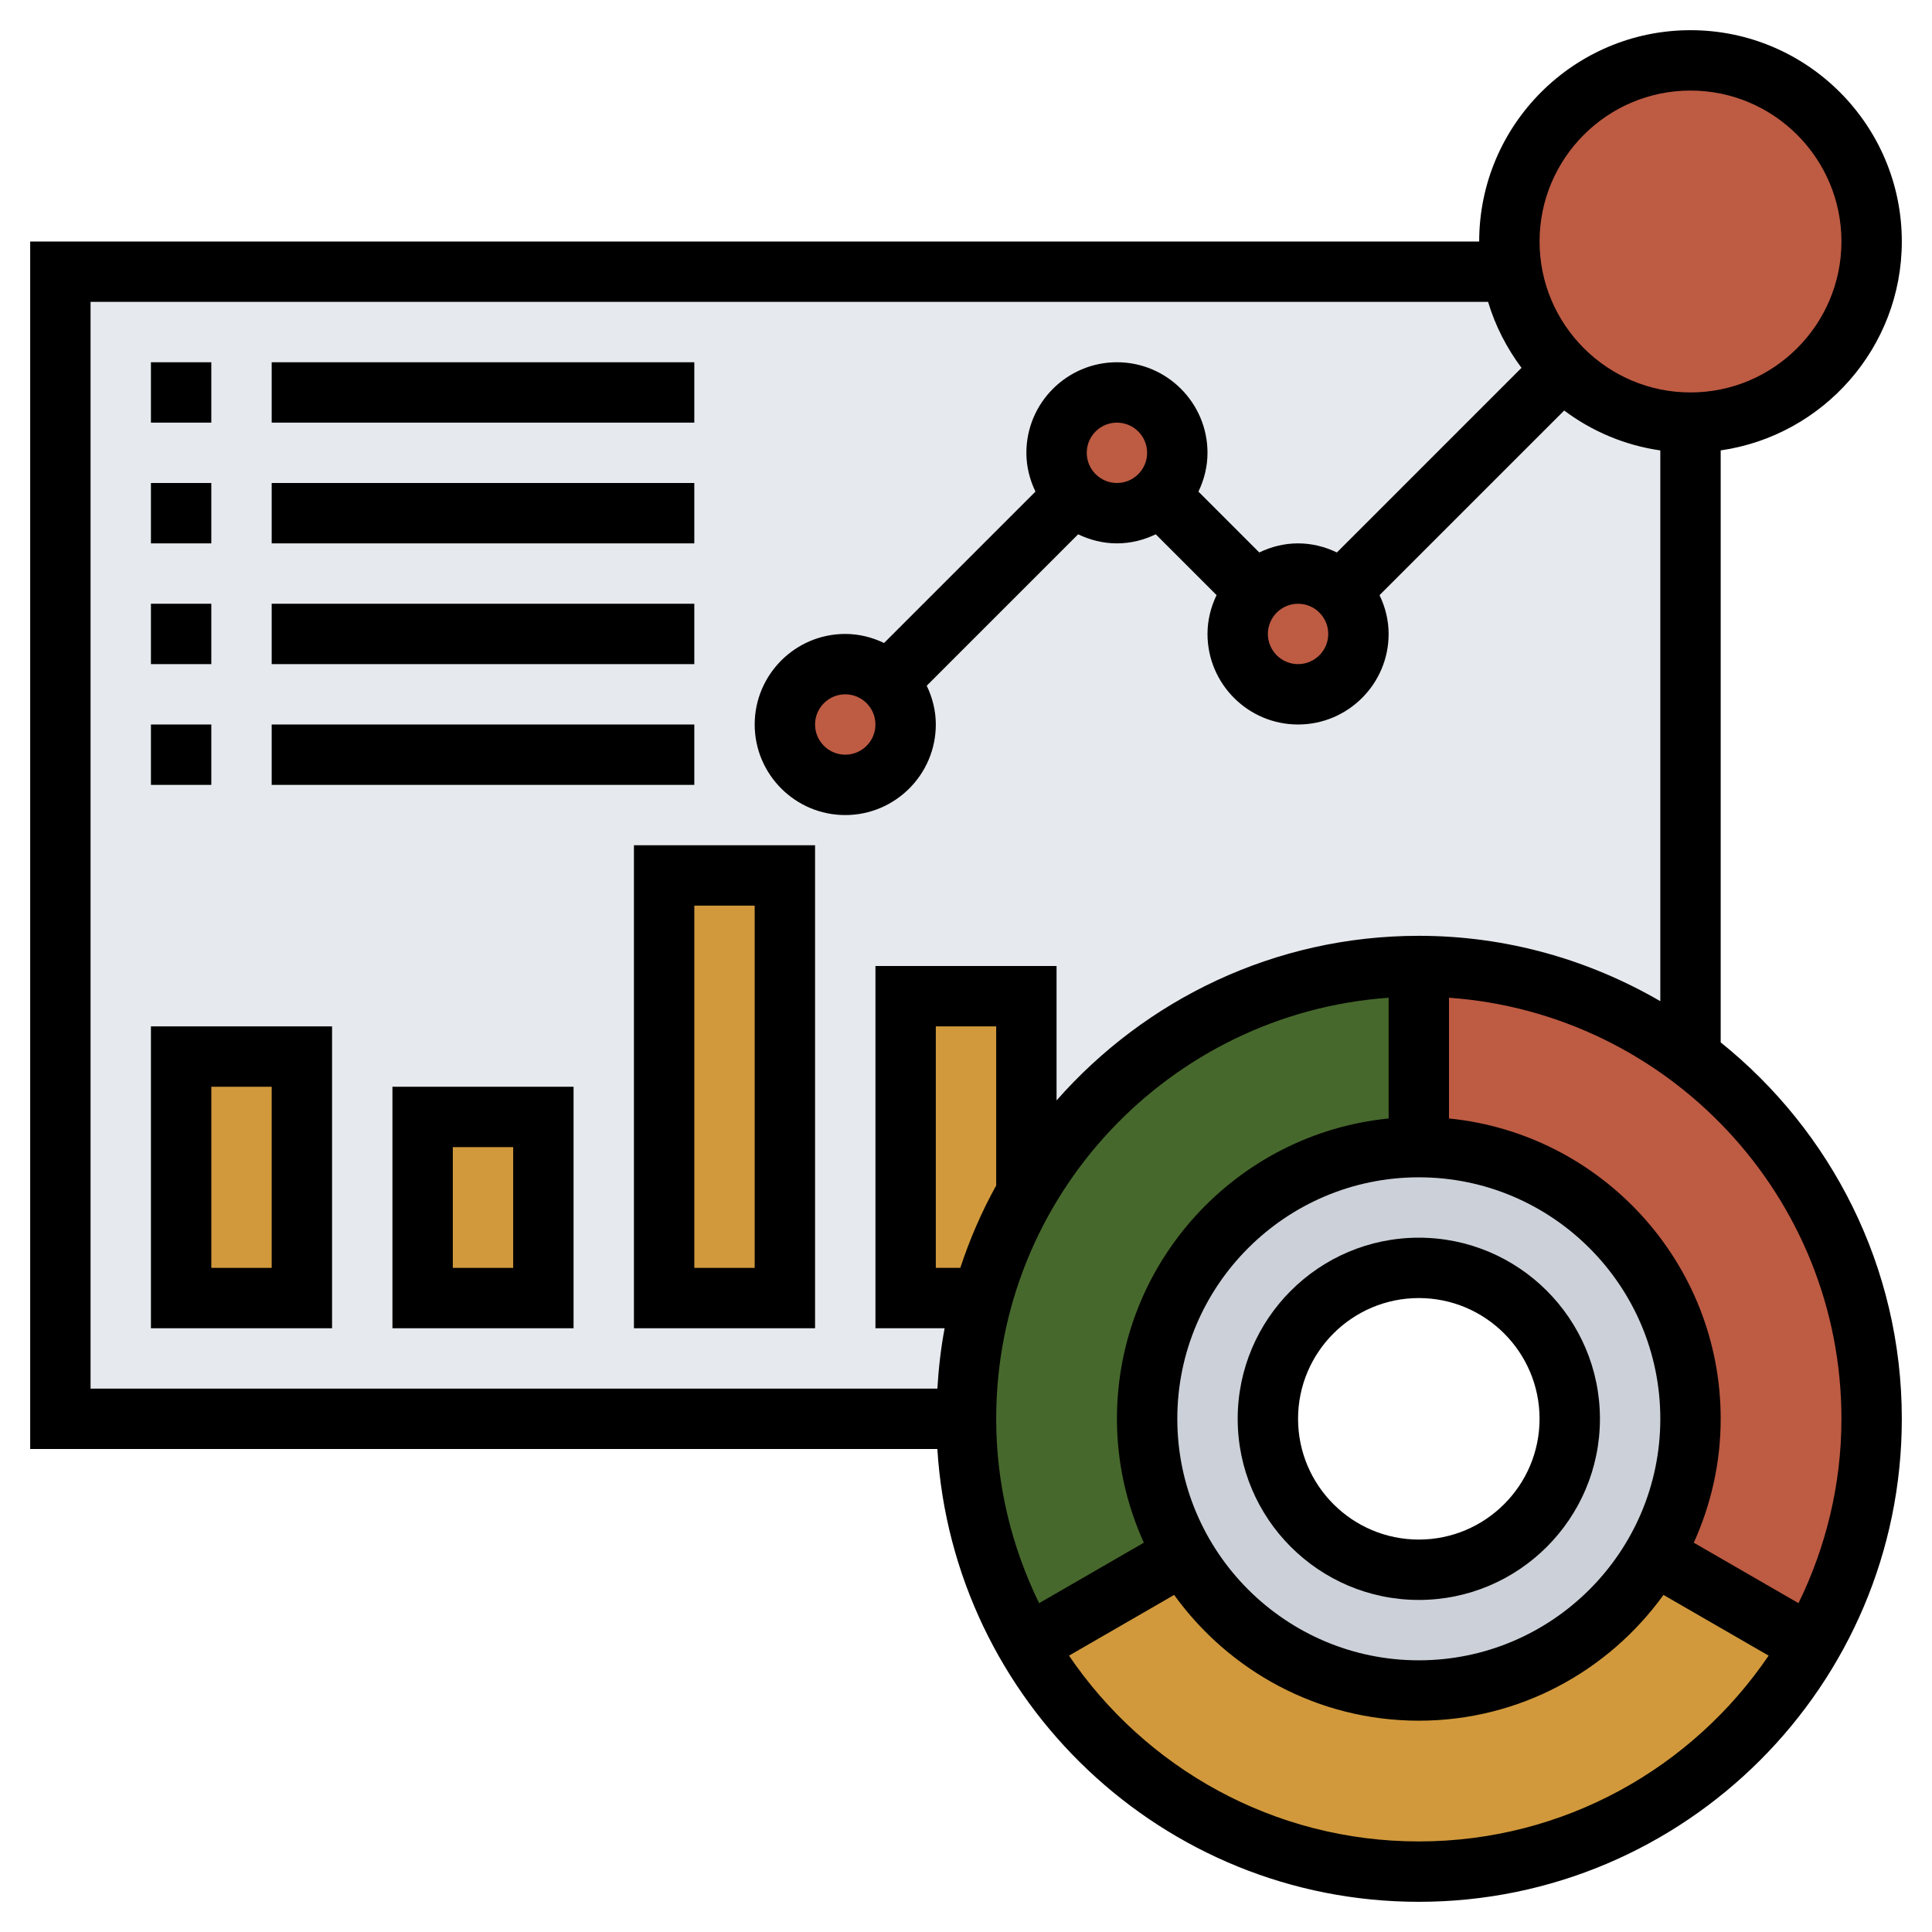 <?xml version="1.0" encoding="UTF-8" standalone="no"?>
<svg
   xmlns:dc="http://purl.org/dc/elements/1.1/"
   xmlns:cc="http://creativecommons.org/ns#"
   xmlns:rdf="http://www.w3.org/1999/02/22-rdf-syntax-ns#"
   xmlns:svg="http://www.w3.org/2000/svg"
   xmlns="http://www.w3.org/2000/svg"
   xmlns:sodipodi="http://sodipodi.sourceforge.net/DTD/sodipodi-0.dtd"
   xmlns:inkscape="http://www.inkscape.org/namespaces/inkscape"
   id="Layer_5"
   enable-background="new 0 0 64 64"
   height="512"
   viewBox="0 0 64 64"
   width="512"
   version="1.1"
   sodipodi:docname="dashboard.svg"
   inkscape:version="0.92.4 (5da689c313, 2019-01-14)">
  <defs
     id="defs89" />
  <sodipodi:namedview
     pagecolor="#ffffff"
     bordercolor="#666666"
     borderopacity="1"
     objecttolerance="10"
     gridtolerance="10"
     guidetolerance="10"
     inkscape:pageopacity="0"
     inkscape:pageshadow="2"
     inkscape:window-width="1920"
     inkscape:window-height="1057"
     id="namedview87"
     showgrid="false"
     inkscape:zoom="1.3037281"
     inkscape:cx="91.181717"
     inkscape:cy="273.68136"
     inkscape:window-x="1912"
     inkscape:window-y="-8"
     inkscape:window-maximized="1"
     inkscape:current-layer="Layer_5" />
  <g
     id="g84">
    <g
       id="g54">
      <g
         id="g4">
        <path
           d="m2 9v38h40c0-2.76 2.24-5 5-5s5 2.24 5 5h4v-38z"
           fill="#e6e9ed"
           id="path2" />
      </g>
      <g
         id="g8">
        <path
           d="m6 35h4v8h-4z"
           fill="#fcd770"
           id="path6"
           style="fill:#d1993c;fill-opacity:1" />
      </g>
      <g
         id="g12">
        <path
           d="m14 37h4v6h-4z"
           fill="#fcd770"
           id="path10"
           style="fill:#d1993c;fill-opacity:1" />
      </g>
      <g
         id="g16">
        <path
           d="m22 29h4v14h-4z"
           fill="#fcd770"
           id="path14"
           style="fill:#d1993c;fill-opacity:1" />
      </g>
      <g
         id="g20">
        <path
           d="m34 33v6.52c-.62 1.08-1.12 2.25-1.46 3.48h-2.54v-10z"
           fill="#fcd770"
           id="path18"
           style="fill:#d1993c;fill-opacity:1" />
      </g>
      <g
         id="g24">
        <path
           d="m47 38c-4.97 0-9 4.03-9 9 0 1.64.44 3.18 1.21 4.5 1.55 2.69 4.46 4.5 7.79 4.5s6.24-1.81 7.79-4.5c.77-1.32 1.21-2.86 1.21-4.5 0-4.97-4.03-9-9-9zm0 14c-2.76 0-5-2.24-5-5s2.24-5 5-5 5 2.24 5 5-2.24 5-5 5z"
           fill="#ccd1d9"
           id="path22" />
      </g>
      <g
         id="g28">
        <path
           d="m54.79 51.5 5.2 3c-2.6 4.48-7.44 7.5-12.99 7.5s-10.39-3.02-12.99-7.5l5.2-3c1.55 2.69 4.46 4.5 7.79 4.5s6.24-1.81 7.79-4.5z"
           fill="#fcd770"
           id="path26"
           style="fill:#d1993c;fill-opacity:1" />
      </g>
      <g
         id="g32">
        <path
           d="m62 47c0 2.73-.73 5.3-2.01 7.5l-5.2-3c.77-1.32 1.21-2.86 1.21-4.5 0-4.97-4.03-9-9-9v-6c3.38 0 6.5 1.12 9 3 3.64 2.74 6 7.1 6 12z"
           fill="#ff826e"
           id="path30"
           style="fill:#be5b43;fill-opacity:1" />
      </g>
      <g
         id="g36">
        <path
           d="m47 32v6c-4.97 0-9 4.03-9 9 0 1.64.44 3.18 1.21 4.5l-5.2 3c-1.28-2.2-2.01-4.77-2.01-7.5 0-1.38.19-2.73.54-4 .34-1.23.84-2.4 1.46-3.48 2.59-4.5 7.45-7.52 13-7.52z"
           fill="#b4dd7f"
           id="path34"
           style="fill:#47682c;fill-opacity:1" />
      </g>
      <g
         id="g40">
        <path
           d="m29.41 22.59c.37.36.59.86.59 1.41 0 1.1-.9 2-2 2s-2-.9-2-2 .9-2 2-2c.55 0 1.05.22 1.41.59z"
           fill="#ff826e"
           id="path38"
           style="fill:#be5b43;fill-opacity:1" />
      </g>
      <g
         id="g44">
        <path
           d="m38.41 16.41c-.36.37-.86.59-1.41.59s-1.05-.22-1.41-.59c-.37-.36-.59-.86-.59-1.41 0-1.1.9-2 2-2s2 .9 2 2c0 .55-.22 1.05-.59 1.41z"
           fill="#ff826e"
           id="path42"
           style="fill:#be5b43;fill-opacity:1" />
      </g>
      <g
         id="g48">
        <path
           d="m44.41 19.59c.37.36.59.86.59 1.41 0 1.1-.9 2-2 2s-2-.9-2-2c0-.55.22-1.05.59-1.41.36-.37.86-.59 1.41-.59s1.05.22 1.41.59z"
           fill="#ff826e"
           id="path46"
           style="fill:#be5b43;fill-opacity:1" />
      </g>
      <g
         id="g52">
        <path
           d="m56 2c3.31 0 6 2.69 6 6s-2.69 6-6 6c-1.66 0-3.16-.67-4.24-1.76-.86-.86-1.46-1.98-1.67-3.24-.06-.32-.09-.66-.09-1 0-3.31 2.69-6 6-6z"
           fill="#ff826e"
           id="path50"
           style="fill:#be5b43;fill-opacity:1" />
      </g>
    </g>
    <g
       id="g82">
      <path
         d="m57 34.53v-19.61c3.387-.488 6-3.401 6-6.92 0-3.859-3.14-7-7-7s-7 3.141-7 7h-48v40h30.051c.52 8.356 7.465 15 15.949 15 8.822 0 16-7.178 16-16 0-5.039-2.347-9.535-6-12.47zm-1-31.53c2.757 0 5 2.243 5 5s-2.243 5-5 5-5-2.243-5-5 2.243-5 5-5zm-53 7h46.295c.239.798.619 1.533 1.107 2.185l-6.116 6.116c-.392-.188-.824-.301-1.286-.301s-.894.113-1.285.301l-2.015-2.015c.187-.392.3-.824.3-1.286 0-1.654-1.346-3-3-3s-3 1.346-3 3c0 .462.113.894.301 1.285l-5.015 5.015c-.392-.187-.824-.3-1.286-.3-1.654 0-3 1.346-3 3s1.346 3 3 3 3-1.346 3-3c0-.462-.113-.894-.301-1.285l5.015-5.015c.392.187.824.3 1.286.3s.894-.113 1.285-.301l2.015 2.015c-.187.392-.3.824-.3 1.286 0 1.654 1.346 3 3 3s3-1.346 3-3c0-.462-.113-.894-.301-1.285l6.117-6.116c.915.686 2.001 1.151 3.184 1.322v18.245c-2.357-1.369-5.084-2.166-8-2.166-4.78 0-9.066 2.118-12 5.453v-4.453h-6v12h2.292c-.124.653-.199 1.322-.241 2h-28.051zm40 10c.551 0 1 .448 1 1s-.449 1-1 1-1-.448-1-1 .449-1 1-1zm-7-5c0-.552.449-1 1-1s1 .448 1 1-.449 1-1 1-1-.448-1-1zm-7 9c0 .552-.449 1-1 1s-1-.448-1-1 .449-1 1-1 1 .448 1 1zm18 31c-4.411 0-8-3.589-8-8s3.589-8 8-8 8 3.589 8 8-3.589 8-8 8zm-14-15.729c-.479.864-.875 1.777-1.189 2.729h-.811v-8h2zm13-6.22v4c-5.046.504-9 4.773-9 9.949 0 1.463.324 2.85.891 4.104l-3.469 2.003c-.902-1.848-1.422-3.916-1.422-6.107 0-7.382 5.747-13.433 13-13.949zm1 27.949c-4.814 0-9.068-2.443-11.588-6.155l3.483-2.011c1.818 2.518 4.769 4.166 8.105 4.166s6.287-1.648 8.105-4.166l3.483 2.011c-2.52 3.712-6.774 6.155-11.588 6.155zm12.578-7.893-3.469-2.003c.567-1.254.891-2.641.891-4.104 0-5.176-3.954-9.446-9-9.949v-4c7.253.516 13 6.567 13 13.949 0 2.191-.52 4.259-1.422 6.107z"
         id="path56" />
      <path
         d="m47 41c-3.309 0-6 2.691-6 6s2.691 6 6 6 6-2.691 6-6-2.691-6-6-6zm0 10c-2.206 0-4-1.794-4-4s1.794-4 4-4 4 1.794 4 4-1.794 4-4 4z"
         id="path58" />
      <path
         d="m5 12h2v2h-2z"
         id="path60" />
      <path
         d="m9 12h14v2h-14z"
         id="path62" />
      <path
         d="m5 16h2v2h-2z"
         id="path64" />
      <path
         d="m9 16h14v2h-14z"
         id="path66" />
      <path
         d="m5 20h2v2h-2z"
         id="path68" />
      <path
         d="m9 20h14v2h-14z"
         id="path70" />
      <path
         d="m5 24h2v2h-2z"
         id="path72" />
      <path
         d="m9 24h14v2h-14z"
         id="path74" />
      <path
         d="m5 44h6v-10h-6zm2-8h2v6h-2z"
         id="path76" />
      <path
         d="m13 44h6v-8h-6zm2-6h2v4h-2z"
         id="path78" />
      <path
         d="m21 44h6v-16h-6zm2-14h2v12h-2z"
         id="path80" />
    </g>
  </g>
</svg>
